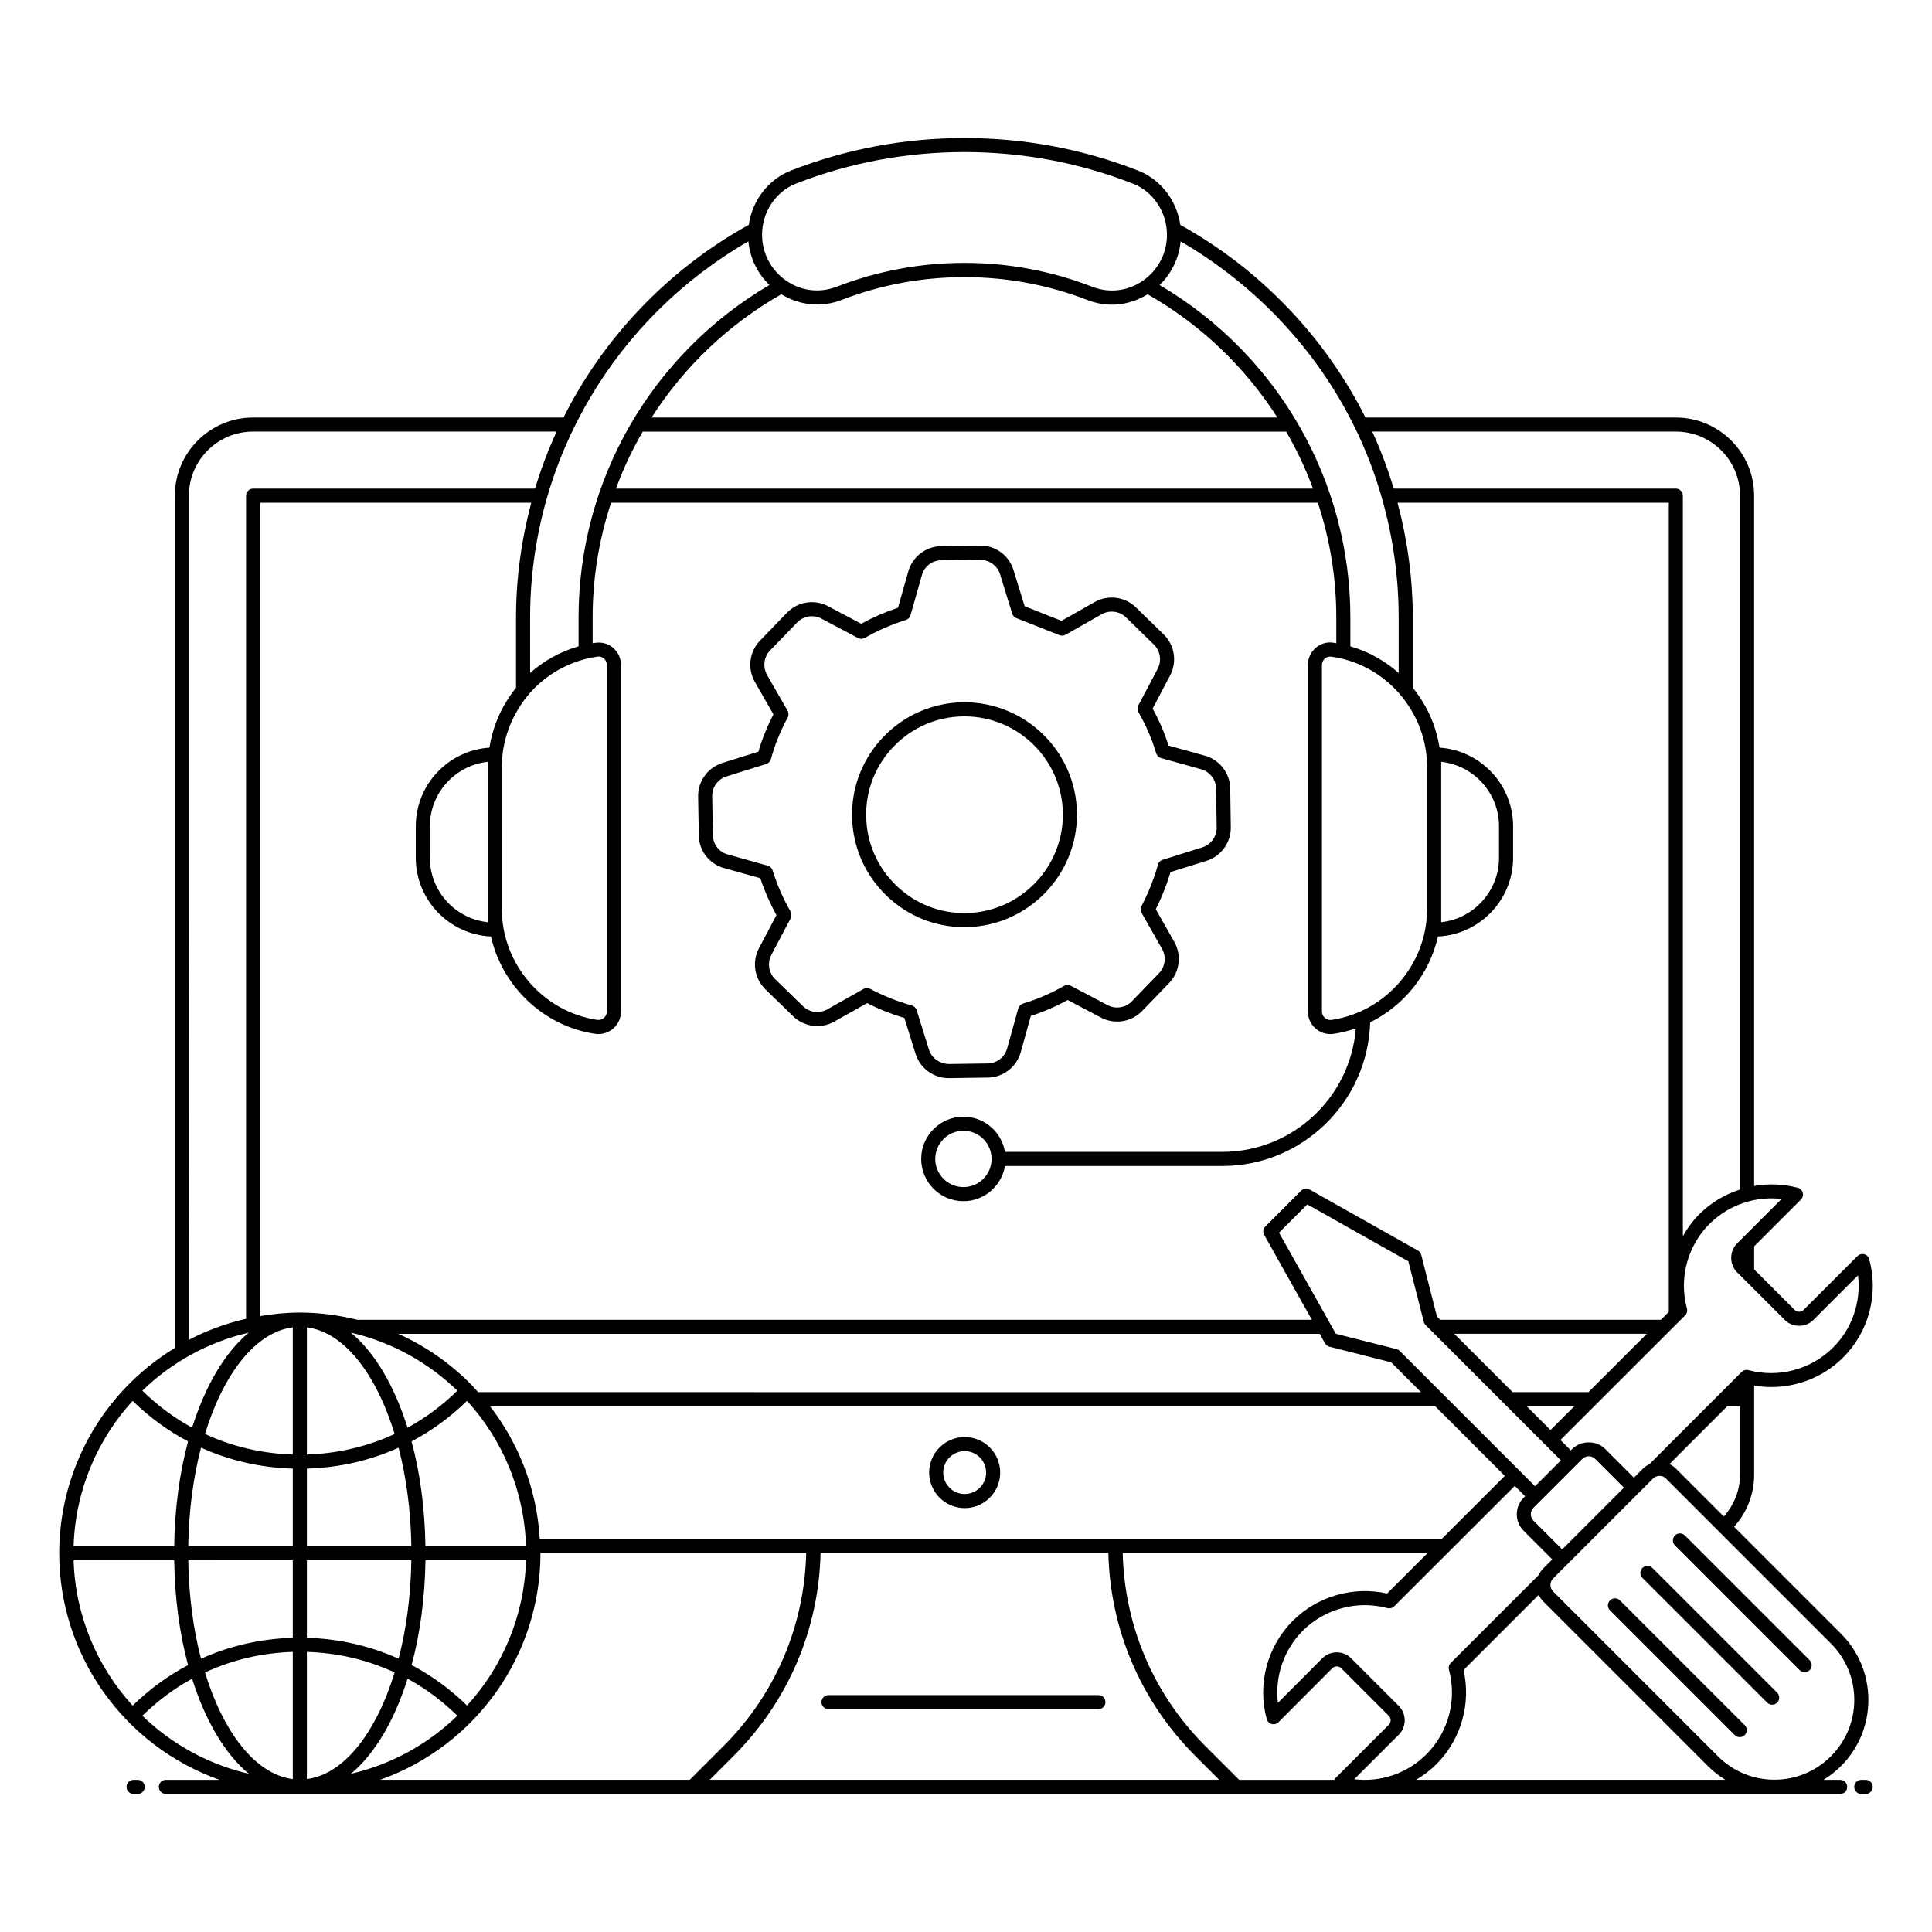 <?xml version="1.0" encoding="UTF-8"?>
<!-- Uploaded to: SVG Repo, www.svgrepo.com, Generator: SVG Repo Mixer Tools -->
<svg fill="#000000" width="800px" height="800px" version="1.1" viewBox="144 144 512 512" xmlns="http://www.w3.org/2000/svg">
 <g>
  <path d="m180.49 615.68h-1.086c-1.031 0-1.867 0.836-1.867 1.867s0.836 1.867 1.867 1.867h1.086c1.031 0 1.867-0.836 1.867-1.867 0-1.035-0.836-1.867-1.867-1.867z"/>
  <path d="m631.67 615.68h-4.441c1.645-1.008 3.207-2.199 4.633-3.621 4.695-4.691 7.277-10.93 7.277-17.566 0-6.637-2.582-12.875-7.277-17.566l-28.312-28.316c3.398-3.754 5.32-8.676 5.32-13.801v-23.605c8.543 1.441 17.383-1.254 23.559-7.43 6.816-6.769 9.477-16.762 6.941-26.07-0.176-0.645-0.68-1.145-1.32-1.316-0.648-0.16-1.332 0.016-1.801 0.484l-14.293 14.293c-0.297 0.297-0.719 0.461-1.164 0.461h-0.004c-0.449 0-0.859-0.164-1.16-0.461l-10.762-10.762v-6.106l12.402-12.402c0.473-0.473 0.656-1.164 0.48-1.809-0.176-0.645-0.68-1.148-1.328-1.316-3.836-1.012-7.785-1.133-11.555-0.473v-182.93c0-11.422-9.309-20.711-20.746-20.711h-82.258c-10.715-21.387-28.066-39.449-49.066-51.055-0.926-6.441-5.172-12.039-11.164-14.383-14.645-5.734-30.133-8.637-46.035-8.637-15.867 0-31.336 2.898-45.977 8.609-6 2.336-10.258 7.926-11.188 14.395-21.047 11.594-38.406 29.668-49.098 51.074l-82.254-0.004c-11.441 0-20.746 9.289-20.746 20.711v225.86c-19.754 12.078-30.645 32.941-30.645 54.395 0 26.812 16.918 50.957 42.492 60.055h-14.223c-1.031 0-1.867 0.836-1.867 1.867s0.836 1.867 1.867 1.867h139.62 304.09c1.031 0 1.867-0.836 1.867-1.867-0.004-1.035-0.836-1.867-1.867-1.867zm3.734-21.191c0 5.637-2.195 10.941-6.234 14.98-8.23 8.23-21.625 8.23-29.855 0l-43.719-43.719c-0.941-0.941-0.965-2.484 0-3.449 0.5-0.5 25.152-25.148 24.055-24.051l2.41-2.41c0.941-0.941 2.484-0.965 3.449 0l43.715 43.719c3.984 3.992 6.18 9.293 6.18 14.93zm-106.94-9.793c-0.473 0.473-0.656 1.164-0.48 1.809 2.168 7.965-0.125 16.555-5.977 22.41-5.164 5.168-12.262 7.449-19.113 6.594l11.789-11.789c2.106-2.106 2.106-5.531 0-7.641l-12.613-12.613c-2.102-2.098-5.523-2.106-7.641 0l-11.777 11.812c-0.836-6.984 1.562-14.078 6.617-19.133 5.852-5.824 14.43-8.113 22.422-5.977 0.633 0.16 1.332-0.02 1.801-0.484l31.938-31.902 2.742 2.742-0.406 0.406c-2.402 2.402-2.406 6.316 0 8.727l7.602 7.602-2.41 2.41c-0.516 0.516-0.898 1.109-1.195 1.738zm-56.078 30.984-8.988-8.988c-13.723-13.723-21.402-31.836-21.871-51.168h80.852l-10.785 10.773c-8.926-2-18.414 0.695-24.961 7.203-6.809 6.805-9.465 16.789-6.938 26.07 0.176 0.641 0.68 1.141 1.324 1.312 0.629 0.164 1.328-0.016 1.801-0.484l14.254-14.293c0.648-0.648 1.715-0.648 2.363 0l12.613 12.613c0.652 0.652 0.652 1.711 0 2.363l-14.258 14.258c-0.098 0.098-0.129 0.23-0.199 0.348zm-308.88-58.188h26.656c0.145 10.066 1.441 19.477 3.672 27.777-5.332 2.809-10.258 6.418-14.691 10.738-9.344-10.25-15.18-23.699-15.637-38.516zm15.637-42.242c4.434 4.316 9.359 7.926 14.691 10.738-2.231 8.297-3.527 17.707-3.672 27.773l-26.656-0.004c0.457-14.812 6.293-28.262 15.637-38.508zm123.14-197.23c1.348-0.254 2.566 0.883 2.566 2.258v91.738c0 0.668-0.293 1.301-0.797 1.738-0.512 0.438-1.152 0.602-1.797 0.523-14.41-2.164-25.277-14.809-25.277-29.406l-0.004-37.5c0-5.617 1.59-11.086 4.609-15.855 4.32-7.094 11.949-12.246 20.699-13.496zm-21.531-10.336v18.574c-0.852 1.059-1.645 2.152-2.332 3.289-2.441 3.848-4.016 8.133-4.727 12.586-10.875 0.73-19.508 9.789-19.508 20.844v8.344c0 11.191 8.848 20.336 19.914 20.863 2.996 13.172 13.852 23.723 27.602 25.789 0.297 0.043 0.59 0.066 0.887 0.066 1.418 0 2.801-0.508 3.898-1.449 1.332-1.145 2.094-2.809 2.094-4.566v-91.742c0-1.816-0.801-3.519-2.203-4.68-1.27-1.051-2.894-1.516-4.754-1.219l-0.004-0.027c-0.191 0.027-0.375 0.074-0.566 0.105v-6.777c0-10.504 1.672-20.727 4.894-30.453h187.29c3.219 9.715 4.898 19.941 4.898 30.453v6.781c-0.191-0.031-0.383-0.078-0.574-0.105-1.691-0.332-3.422 0.121-4.766 1.234-1.395 1.148-2.195 2.848-2.195 4.648v91.82c0 1.742 0.758 3.394 2.082 4.535 1.09 0.941 2.469 1.445 3.887 1.445 0.293 0 0.582-0.023 0.875-0.066 2.019-0.301 3.981-0.789 5.859-1.438-1.43 18.281-16.73 32.723-35.371 32.723l-57.602 0.004c-0.895-5.285-5.473-9.328-11.008-9.328-6.172 0-11.195 5.023-11.195 11.195s5.023 11.195 11.195 11.195c5.535 0 10.113-4.047 11.008-9.328h57.602c21.246 0 38.562-16.984 39.184-38.078 9.027-4.449 15.715-12.84 17.969-22.734 11.059-0.535 19.902-9.676 19.902-20.863v-8.348c0-11.051-8.625-20.105-19.492-20.844-0.711-4.496-2.301-8.793-4.754-12.602-0.68-1.121-1.477-2.211-2.34-3.273v-18.574c0-10.285-1.395-20.512-4.031-30.453h71.879v214.45l-2.082 2.078h-58.496l-0.863-0.863-4.16-16.328c-0.125-0.496-0.449-0.914-0.895-1.168l-28.695-16.16c-0.723-0.406-1.637-0.293-2.234 0.305l-9.492 9.492c-0.59 0.59-0.719 1.504-0.305 2.234l12.625 22.484-252.85 0.004c-0.023 0-0.043 0.012-0.066 0.012-4.902-1.211-10-1.926-15.27-1.926h-0.004-0.004c-3.59 0-7.086 0.371-10.516 0.945v-215.55h71.84c-2.637 9.938-4.031 20.164-4.031 30.453zm-7.519 38.211v42.504c-8.602-0.934-15.316-8.238-15.316-17.082v-8.34c0-8.848 6.715-16.148 15.316-17.082zm77.844-123.92c4.875 3 10.652 3.578 16.02 1.492 20.746-8.043 44.281-8.039 65.02 0.02 5.172 2.008 10.863 1.668 16.016-1.496 13.945 7.926 25.742 19.16 34.395 32.66h-165.86c8.652-13.504 20.461-24.746 34.414-32.676zm-36.734 36.406h170.5c2.797 4.777 5.172 9.844 7.109 15.113h-184.72c1.941-5.269 4.316-10.34 7.109-15.113zm203.23 73.125c3.027 4.707 4.629 10.195 4.629 15.859l-0.004 37.508c0 14.609-10.883 27.258-25.312 29.414-0.633 0.082-1.277-0.086-1.773-0.52-0.5-0.426-0.785-1.051-0.785-1.707v-91.816c0-0.688 0.305-1.332 0.84-1.773 0.23-0.191 0.668-0.465 1.332-0.465 0.152 0 0.32 0.016 0.5 0.047 6.148 0.867 11.992 3.805 16.461 8.277 1.621 1.613 2.996 3.344 4.113 5.176zm-110.79 119.62c0 4.113-3.348 7.465-7.465 7.465-4.113 0-7.465-3.348-7.465-7.465 0-4.113 3.348-7.465 7.465-7.465s7.465 3.348 7.465 7.465zm119.15-103.76v-1.477c8.602 0.934 15.316 8.238 15.316 17.082v8.344c0 8.844-6.715 16.148-15.316 17.082zm32.062 207.24-7.602-7.602c-0.949-0.953-0.949-2.496 0-3.449l12.914-12.918c0.953-0.953 2.496-0.953 3.449 0l7.606 7.606c-0.387 0.383-17.441 17.438-16.367 16.363zm-7.203-16.746-35.844-35.844c-0.238-0.238-0.535-0.406-0.863-0.488l-16.074-4.062c-0.219-0.391-15.727-28.004-15.047-26.793l7.492-7.492 26.77 15.074 4.094 16.051c0.082 0.328 0.25 0.625 0.488 0.859l1.758 1.758c0.008 0.008 0.016 0.016 0.023 0.023 0.766 0.766 36.523 36.523 34.062 34.062zm-294.05 15.887c-0.145-10.062-1.438-19.469-3.668-27.766 5.332-2.812 10.266-6.422 14.695-10.738 9.336 10.246 15.168 23.691 15.625 38.504zm8.461-41.199c-4 3.898-8.418 7.215-13.199 9.812-3.5-11.145-8.715-19.977-15.023-25.203 10.812 2.504 20.512 7.91 28.223 15.391zm-39.879-16.789c9.82 1.25 18.34 12.23 23.258 28.262-7.215 3.332-15.078 5.195-23.258 5.441zm-3.734 33.703c-8.184-0.25-16.051-2.113-23.27-5.449 4.922-16.031 13.441-27.004 23.27-28.254zm0 3.731v20.555h-27.703c0.145-9.398 1.336-18.262 3.383-26.102 7.562 3.414 15.781 5.305 24.32 5.547zm0 24.289v20.559c-8.539 0.242-16.758 2.133-24.32 5.547-2.047-7.84-3.238-16.707-3.383-26.105zm0 24.293v33.703c-9.824-1.25-18.348-12.223-23.27-28.254 7.223-3.34 15.086-5.203 23.27-5.449zm3.734-0.004c8.18 0.246 16.043 2.109 23.258 5.441-4.918 16.035-13.438 27.012-23.258 28.262zm0-3.731v-20.559h27.688c-0.145 9.398-1.336 18.258-3.379 26.098-7.559-3.41-15.773-5.297-24.309-5.539zm0-24.293v-20.555c8.539-0.242 16.754-2.129 24.309-5.539 2.043 7.836 3.234 16.699 3.379 26.094zm44.078-42.246c-0.066-0.094-0.109-0.203-0.195-0.285-0.043-0.043-0.102-0.059-0.148-0.094-5.555-5.695-12.164-10.332-19.508-13.641h244.18l1.41 2.512c0.246 0.445 0.672 0.77 1.168 0.895l16.355 4.137 7.914 7.914-249.88-0.008c-0.43-0.477-0.852-0.965-1.301-1.43zm279.18 5.16h12.637l-6.324 6.316zm16.375-3.731h-20.105l-15.453-15.453h51.027zm-355.02-15.77c-6.309 5.227-11.523 14.055-15.027 25.191-4.781-2.598-9.195-5.91-13.191-9.809 7.711-7.477 17.406-12.879 28.219-15.383zm-15.027 91.719c3.5 11.137 8.715 19.965 15.027 25.191-10.812-2.504-20.508-7.91-28.219-15.383 4-3.894 8.414-7.211 13.191-9.809zm57.102-0.008c4.785 2.598 9.199 5.91 13.199 9.812-7.711 7.481-17.41 12.891-28.227 15.395 6.309-5.231 11.523-14.062 15.027-25.207zm15.77 7.117c-4.434-4.32-9.363-7.93-14.699-10.738 2.227-8.297 3.523-17.703 3.668-27.77h26.656c-0.457 14.812-6.289 28.262-15.625 38.508zm6.066-79.328h250.48l18.465 18.465-16.672 16.652-239.08 0.004c-0.789-13.184-5.574-25.281-13.191-35.121zm326.99 29.234-12.699-12.699c-0.512-0.512-1.102-0.895-1.727-1.188l15.344-15.344h3.371v18.137c0.004 4.129-1.59 8.047-4.289 11.094zm15.293-84.152-11.805 11.801c-2.051 2.062-2.051 5.539 0.004 7.606l12.648 12.645c1.004 1.004 2.352 1.551 3.801 1.555h0.004c1.445 0 2.801-0.555 3.801-1.555l11.82-11.82c0.844 7.004-1.551 14.109-6.621 19.145-5.797 5.801-14.32 8.094-22.266 6.023-0.727-0.246-1.465-0.059-1.957 0.434l-24.434 24.434c-0.617 0.293-1.203 0.672-1.715 1.18l-2.41 2.41-7.606-7.606c-2.332-2.332-6.391-2.332-8.727 0l-0.379 0.379-2.758-2.758c12.961-12.949 12.789-12.773 33.051-33.02 0.469-0.469 0.652-1.164 0.477-1.809-2.176-7.981 0.113-16.582 5.969-22.438 2.926-2.891 6.535-4.961 10.449-5.981 2.781-0.758 5.711-0.965 8.652-0.625zm-11-186.39v183.88c-3.984 1.281-7.676 3.465-10.723 6.473-1.773 1.773-3.238 3.773-4.43 5.906v-196.26c0-1.031-0.836-1.867-1.867-1.867l-74.758 0.004c-1.547-5.172-3.457-10.234-5.691-15.113h80.449c9.383 0 17.02 7.617 17.02 16.98zm-102.07-18.027c2.902 5.914 5.297 12.152 7.121 18.539 2.969 10.348 4.481 21.047 4.481 31.805v14.68c-3.707-3.293-8.109-5.711-12.801-7.059v-7.621c0-35.867-18.895-69.496-50.555-88.137 3.172-3.059 5.16-7.144 5.57-11.559 19.816 11.469 36.168 28.84 46.184 49.352zm-148.09-64.676c14.207-5.543 29.219-8.352 44.617-8.352 15.438 0 30.469 2.82 44.672 8.383 5.379 2.102 8.996 7.547 8.996 13.543v0.031c0 10.07-10.082 17.5-19.793 13.746-10.801-4.203-22.203-6.332-33.875-6.332-11.66 0-23.043 2.125-33.844 6.312-9.711 3.746-19.789-3.664-19.789-13.785 0.004-6.004 3.625-11.449 9.016-13.547zm-12.641 15.309c0.414 4.414 2.398 8.5 5.574 11.559-31.066 18.281-50.582 51.512-50.582 88.156v7.613c-4.711 1.348-9.125 3.766-12.84 7.059v-14.668c0-42.234 22.949-79.598 57.848-99.719zm-148.27 67.395c0-9.363 7.637-16.98 17.016-16.98h80.438c-2.238 4.84-4.16 9.902-5.719 15.113h-74.719c-1.031 0-1.867 0.836-1.867 1.867v218.14c-5.336 1.223-10.414 3.106-15.148 5.578zm93.168 280.26c0-0.035-0.004-0.066-0.004-0.102h70.434c-0.469 19.328-8.148 37.441-21.875 51.168l-8.984 8.988h-82.047c25.367-9.027 42.477-33.012 42.477-60.055zm44.852 60.055 6.344-6.348c14.43-14.43 22.566-33.469 23.035-53.797h76.266c0.469 20.328 8.609 39.371 23.031 53.797l6.348 6.348zm192.57-4.129c6.539-6.539 9.25-16.016 7.207-24.965l19.918-19.918c0.293 0.617 0.672 1.207 1.184 1.719l43.719 43.719c1.402 1.402 2.941 2.574 4.559 3.57l-81.945 0.004c1.922-1.141 3.734-2.504 5.359-4.129z"/>
  <path d="m638.43 615.68h-1.168c-1.031 0-1.867 0.836-1.867 1.867s0.836 1.867 1.867 1.867h1.168c1.031 0 1.867-0.836 1.867-1.867 0-1.035-0.836-1.867-1.867-1.867z"/>
  <path d="m435.09 593.22h-71.527c-1.031 0-1.867 0.836-1.867 1.867s0.836 1.867 1.867 1.867h71.527c1.031 0 1.867-0.836 1.867-1.867-0.004-1.031-0.836-1.867-1.867-1.867z"/>
  <path d="m399.65 524.83c-5.191 0-9.414 4.223-9.414 9.414s4.223 9.414 9.414 9.414 9.414-4.223 9.414-9.414c0-5.188-4.223-9.414-9.414-9.414zm0 15.098c-3.133 0-5.684-2.547-5.684-5.684 0-3.133 2.547-5.684 5.684-5.684 3.133 0 5.684 2.547 5.684 5.684 0 3.137-2.547 5.684-5.684 5.684z"/>
  <path d="m335.86 374.04 9.637 2.699c1.125 3.398 2.559 6.684 4.266 9.789l-4.648 8.809c-1.879 3.562-1.172 8.016 1.715 10.82l7.375 7.176c2.887 2.805 7.356 3.391 10.863 1.414l8.723-4.914c3.113 1.594 6.426 2.91 9.875 3.934l2.973 9.531c1.188 3.793 4.766 6.414 8.73 6.414h0.133l10.32-0.148c4.023-0.059 7.59-2.809 8.672-6.695l2.684-9.641c3.352-1.074 6.629-2.488 9.766-4.215l8.855 4.668c3.566 1.883 8.031 1.168 10.844-1.734l7.195-7.449c2.801-2.898 3.363-7.367 1.375-10.867l-4.922-8.672c1.27-2.539 2.359-5.152 3.25-7.777 0.234-0.68 0.453-1.375 0.656-2.074l9.562-2.984c3.832-1.203 6.473-4.848 6.414-8.863l-0.148-10.32c-0.059-4.023-2.809-7.59-6.695-8.672l-9.648-2.684c-0.258-0.789-0.531-1.57-0.824-2.414-0.953-2.543-2.094-5.027-3.398-7.398l4.648-8.812c1.875-3.562 1.176-8.012-1.707-10.82l-7.394-7.203c-2.898-2.82-7.367-3.398-10.895-1.398l-8.793 4.988-9.77-3.867-2.977-9.629c-1.188-3.852-4.734-6.492-8.871-6.445l-10.312 0.148c-4.019 0.059-7.586 2.801-8.672 6.676l-2.738 9.645c-3.418 1.137-6.625 2.531-9.746 4.246l-8.793-4.66c-3.594-1.91-8.062-1.191-10.871 1.723l-7.172 7.422c-2.809 2.906-3.371 7.387-1.367 10.895l4.934 8.633c-1.719 3.348-3.031 6.606-3.984 9.891l-9.555 2.988c-3.84 1.207-6.477 4.859-6.414 8.887l0.176 10.305c0.066 4.078 2.75 7.555 6.676 8.66zm0.68-24.285 10.523-3.289c0.609-0.191 1.078-0.68 1.246-1.301 0.973-3.652 2.418-7.258 4.43-11.012 0.301-0.566 0.293-1.246-0.027-1.805l-5.445-9.52c-1.184-2.078-0.852-4.727 0.809-6.445l7.172-7.422c1.664-1.73 4.32-2.152 6.441-1.023l9.695 5.141c0.57 0.301 1.242 0.285 1.801-0.027 3.457-1.98 7.019-3.531 10.879-4.746 0.598-0.188 1.059-0.664 1.23-1.27l3.016-10.617c0.652-2.328 2.715-3.914 5.133-3.949l10.312-0.148c2.348 0.066 4.543 1.535 5.25 3.812l3.238 10.484c0.168 0.539 0.57 0.977 1.098 1.184l11.438 4.523c0.516 0.207 1.113 0.172 1.605-0.113l9.57-5.43c2.078-1.18 4.734-0.844 6.445 0.832l7.394 7.203c1.707 1.66 2.117 4.297 1.008 6.402l-5.125 9.711c-0.301 0.57-0.285 1.246 0.031 1.805 1.422 2.465 2.648 5.066 3.66 7.785 0.359 1.023 0.719 2.047 1.055 3.137 0.188 0.609 0.672 1.082 1.281 1.25l10.621 2.953c2.297 0.641 3.926 2.754 3.961 5.137l0.148 10.32c0.035 2.375-1.527 4.535-3.797 5.246l-10.691 3.352c-0.535 0.227-0.938 0.68-1.086 1.242-0.25 0.945-0.539 1.898-0.855 2.82-0.941 2.766-2.117 5.516-3.496 8.172-0.289 0.562-0.277 1.23 0.035 1.781l5.418 9.547c1.172 2.07 0.844 4.715-0.812 6.43l-7.195 7.449c-1.664 1.719-4.32 2.144-6.418 1.027l-9.75-5.144c-0.566-0.297-1.242-0.285-1.801 0.031-3.465 1.984-7.125 3.562-10.871 4.691-0.613 0.184-1.09 0.668-1.262 1.285l-2.953 10.621c-0.641 2.297-2.754 3.926-5.137 3.961l-10.32 0.148c-2.438-0.094-4.539-1.527-5.246-3.797l-3.277-10.488c-0.191-0.605-0.676-1.07-1.281-1.238-3.883-1.078-7.586-2.555-11.008-4.387-0.277-0.148-0.578-0.223-0.883-0.223-0.316 0-0.629 0.082-0.914 0.242l-9.602 5.41c-2.082 1.168-4.727 0.82-6.434-0.84l-7.375-7.176c-1.711-1.66-2.125-4.293-1.012-6.402l5.125-9.707c0.301-0.566 0.285-1.246-0.031-1.801-1.961-3.422-3.562-7.094-4.758-10.914-0.191-0.602-0.672-1.066-1.277-1.238l-10.602-2.969c-2.324-0.652-3.914-2.711-3.949-5.125l-0.176-10.305c-0.039-2.391 1.523-4.555 3.797-5.266z"/>
  <path d="m399.57 389.71c0.16 0 0.32 0 0.48-0.004h0.004c16.418-0.281 29.586-13.863 29.352-30.281-0.258-16.254-13.602-29.316-29.836-29.316-0.141 0-0.289 0.004-0.43 0.004-16.434 0.262-29.59 13.82-29.332 30.219 0.117 7.965 3.332 15.41 9.055 20.965 5.606 5.438 12.941 8.414 20.707 8.414zm-18.672-47.945c4.856-4.996 11.352-7.809 18.297-7.918 0.129-0.004 0.25-0.004 0.375-0.004 14.207 0 25.879 11.426 26.105 25.641 0.203 14.367-11.32 26.25-25.684 26.496-7.004 0.098-13.523-2.504-18.527-7.359-5.008-4.859-7.824-11.371-7.922-18.34-0.113-6.941 2.5-13.516 7.356-18.516z"/>
  <path d="m573.3 568.12c-0.73-0.73-1.91-0.73-2.637 0-0.73 0.73-0.73 1.91 0 2.637l33.059 33.059c0.363 0.363 0.844 0.547 1.32 0.547 0.477 0 0.953-0.184 1.32-0.547 0.73-0.73 0.73-1.91 0-2.637z"/>
  <path d="m620.93 586.61c0.363 0.363 0.844 0.547 1.32 0.547s0.953-0.184 1.32-0.547c0.73-0.73 0.73-1.91 0-2.637l-33.059-33.062c-0.73-0.73-1.91-0.73-2.637 0-0.73 0.73-0.73 1.91 0 2.637z"/>
  <path d="m581.9 559.52c-0.73-0.73-1.91-0.73-2.637 0-0.73 0.73-0.73 1.91 0 2.637l33.062 33.059c0.363 0.363 0.844 0.547 1.32 0.547 0.477 0 0.953-0.184 1.32-0.547 0.73-0.73 0.73-1.91 0-2.637z"/>
 </g>
</svg>